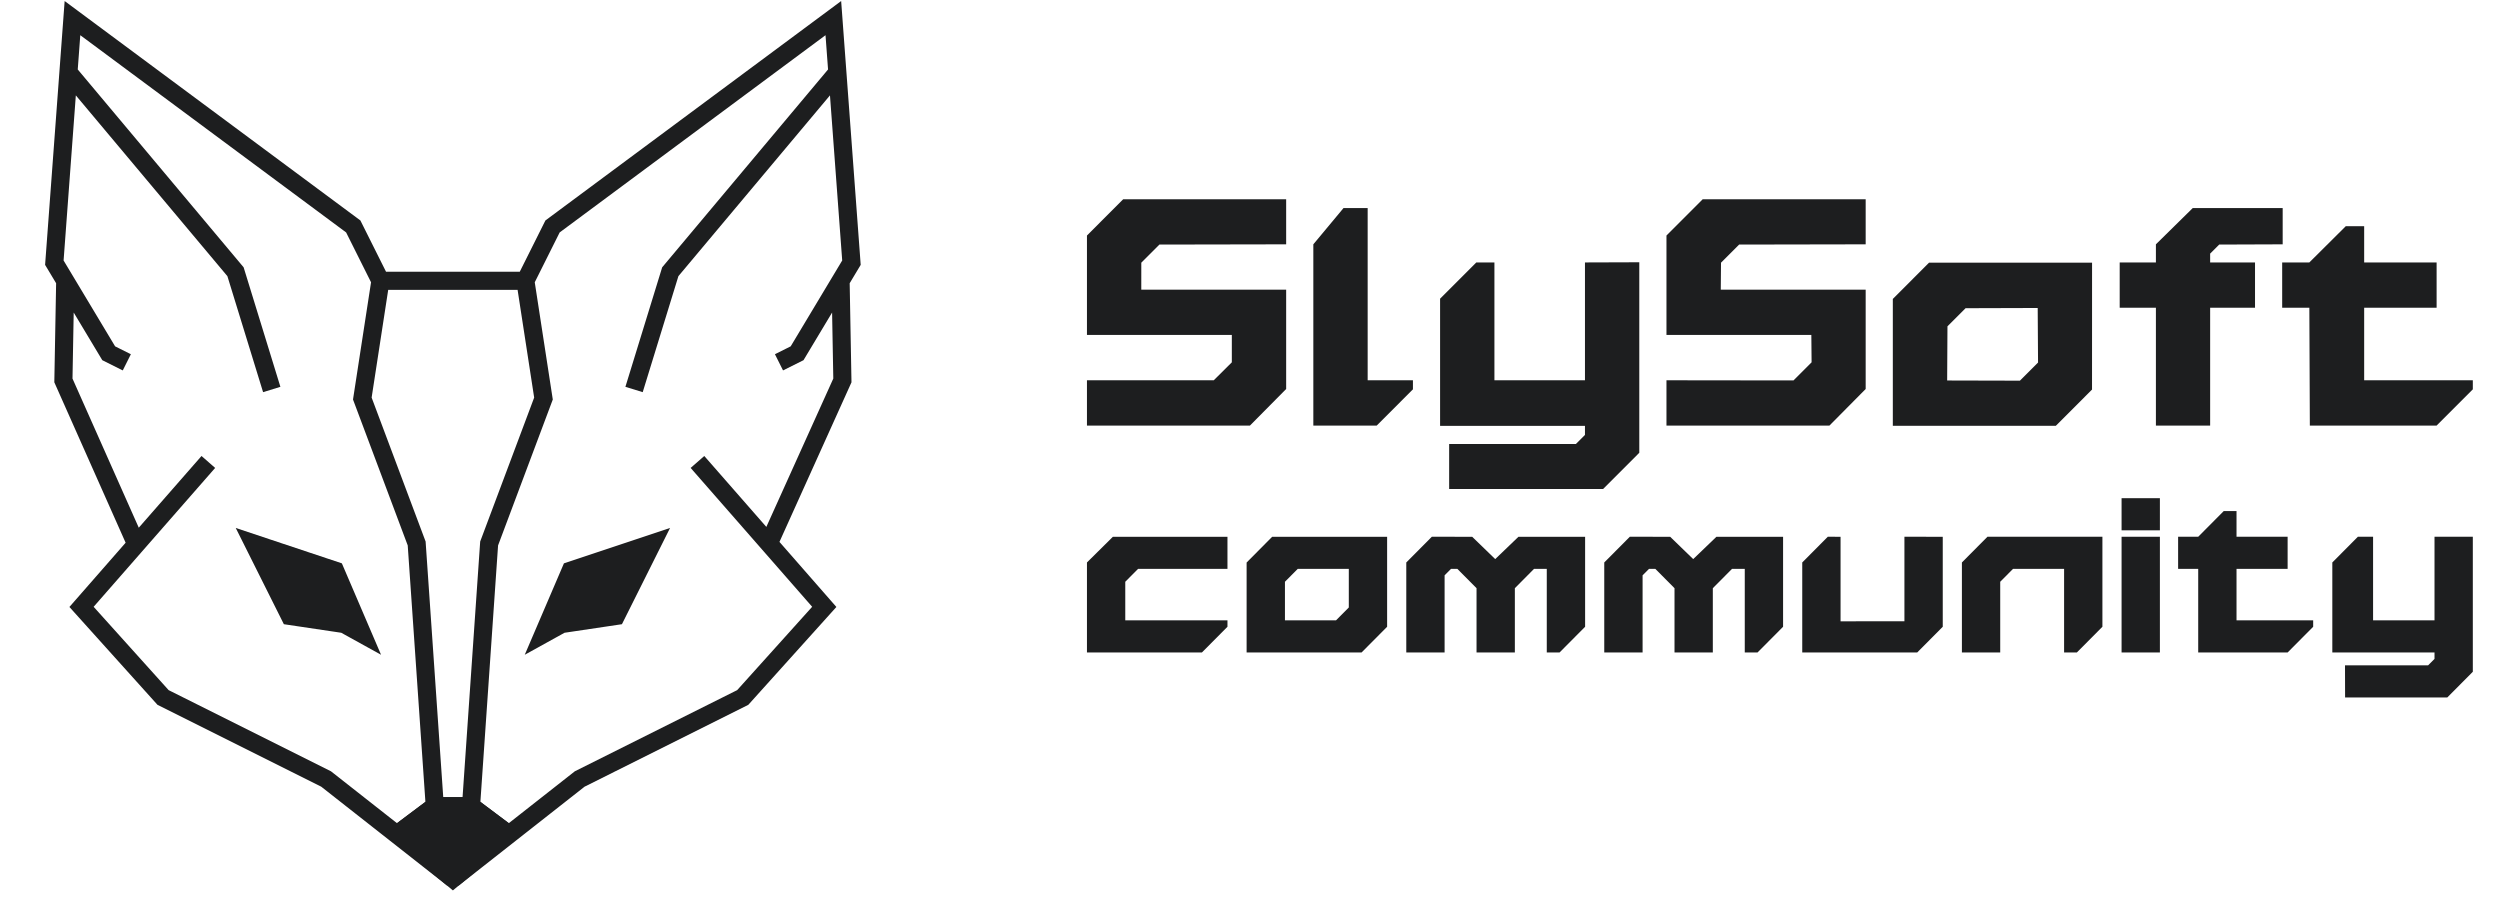 <svg width="138" height="50" viewBox="0 0 138 50" fill="none" xmlns="http://www.w3.org/2000/svg">
<path d="M22 46L25 48.5L28 46L26 44.5H24L22 46Z" fill="#1D1E1F"/>
<path d="M42.438 30L45.5 33.5L41 38.5L32 43L25 48.5M42.438 30L38.5 25.5M42.438 30L46.5 21L46.4 15.5M29 15.5L30.5 12.5L46 1L46.222 4M29 15.5L30 22L27 30L26 44.5M29 15.5H21M43 20L44 19.5L46.4 15.5M46.4 15.5L47 14.5L46.222 4M21 15.5L19.5 12.5L4 1L3.778 4M21 15.5L20 22L23 30L24 44.5M35 21.5L37 15L46.222 4M25 48.5L18 43L9 38.5L4.5 33.5L11.5 25.5M25 48.5L22 46L24 44.5M25 48.5L28 46L26 44.5M26 44.5H24M7 20L6 19.5L3.6 15.5M7.5 30L3.5 21L3.6 15.5M3.6 15.5L3 14.5L3.778 4M15 21.5L13 15L3.778 4" stroke="#1D1E1F"/>
<path d="M19 34.447L20 35L18.5 31.5L14 30L16 34L19 34.447Z" fill="#1D1E1F"/>
<path d="M31 34.447L30 35L31.5 31.5L36 30L34 34L31 34.447Z" fill="#1D1E1F"/>
<path d="M24 44.5L22 46L25 48.5L28 46L26 44.5H24Z" fill="#1D1E1F"/>
<path d="M19 34.447L20 35L18.5 31.5L14 30L16 34L19 34.447Z" stroke="#1D1E1F"/>
<path d="M31 34.447L30 35L31.5 31.5L36 30L34 34L31 34.447Z" stroke="#1D1E1F"/>
<path d="M24 44.5L22 46L25 48.5L28 46L26 44.5H24Z" stroke="#1D1E1F"/>
<path d="M64 13.5L63 14.5L62.999 15.988H70.996V21.473L68.997 23.492H60V20.991H67L67.997 20V18.489H60V13.001L61.999 11H70.996V13.487L64 13.5Z" fill="#1D1E1F"/>
<path d="M75.495 20.991H77.994V21.491L75.994 23.492H72.496V13.487L74.161 11.486H75.495V20.991Z" fill="#1D1E1F"/>
<path d="M90.489 14.477V24.993L88.49 26.994H79.993V24.507L86.99 24.507L87.49 24.007V23.507L79.493 23.507V16.488L81.492 14.487H82.492V20.991L87.49 20.991V14.487L90.489 14.477Z" fill="#1D1E1F"/>
<path d="M96 13.5L95 14.5L94.987 15.988H102.985V21.473L100.985 23.492H91.989V20.991L99 21L100 20L99.986 18.489H91.989V13.001L93.988 11H102.985V13.487L96 13.5Z" fill="#1D1E1F"/>
<path fill-rule="evenodd" clip-rule="evenodd" d="M104.484 16.501L106.483 14.5H115.482L115.48 21.504L113.481 23.505H104.484V16.501ZM112.5 20.013L111.5 21.013L107.483 21.003L107.5 18.013L108.5 17.013L112.481 17.001L112.5 20.013Z" fill="#1D1E1F"/>
<path d="M122 16.988V23.492H119.006V16.988H117.007V14.487H119.006V13.487L121.039 11.486H126.004V13.487L122.5 13.5L122 14L122 14.487H124.477V16.988H122Z" fill="#1D1E1F"/>
<path d="M130.502 20.991H136.5V21.491L134.501 23.492H127.503L127.476 16.988H125.976V14.487H127.475L129.487 12.486H130.502V14.487H134.501V16.988H130.502V20.991Z" fill="#1D1E1F"/>
<path d="M62.115 32.113V34.242H67.756V34.597L66.346 36.016H60V31.048L61.432 29.63H67.756V31.403L62.82 31.403L62.115 32.113Z" fill="#1D1E1F"/>
<path d="M105.124 29.629L107.24 29.63V34.597L105.83 36.016L99.484 36.016V31.048L100.894 29.629L101.599 29.63V34.296L105.124 34.295V29.629Z" fill="#1D1E1F"/>
<path d="M119.226 36.016L117.111 36.016V29.629L119.226 29.629V36.016ZM119.226 29.274H117.111V27.5H119.226V29.274Z" fill="#1D1E1F"/>
<path d="M123.456 34.242H127.687V34.597L126.277 36.016H121.341V31.403H120.232V29.629H121.341L122.751 28.21H123.456V29.629H126.277V31.403H123.456V34.242Z" fill="#1D1E1F"/>
<path d="M136.5 29.629V37.081L135.09 38.5H129.449L129.444 36.726H134.032L134.385 36.371V36.016H128.744V31.048L130.154 29.629H130.994V34.242H134.385V29.629H136.5Z" fill="#1D1E1F"/>
<path fill-rule="evenodd" clip-rule="evenodd" d="M68.813 31.052L70.224 29.63H76.569V34.597L75.159 36.016L68.813 36.016V31.052ZM74.454 33.532L73.749 34.242H70.929V32.113L71.634 31.403L74.454 31.403V33.532Z" fill="#1D1E1F"/>
<path d="M87.498 29.63V34.597L86.088 36.016L85.382 36.016V31.403H84.677L83.62 32.468V36.016H81.505V32.468L80.447 31.403H80.094L79.742 31.758V36.016H77.627V31.048L79.037 29.629L81.264 29.63L82.536 30.862L83.819 29.63H87.498Z" fill="#1D1E1F"/>
<path d="M116.053 34.597L114.643 36.016H113.938V31.403H111.118L110.412 32.113V36.016H108.297V31.048L109.707 29.629H116.053V34.597Z" fill="#1D1E1F"/>
<path d="M98.426 29.63V34.597L97.016 36.016L96.311 36.016V31.403H95.606L94.548 32.468V36.016H92.433V32.468L91.376 31.403H91.023L90.671 31.758V36.016H88.555V31.048L89.966 29.629L92.193 29.63L93.465 30.862L94.747 29.63H98.426Z" fill="#1D1E1F"/>
</svg>
